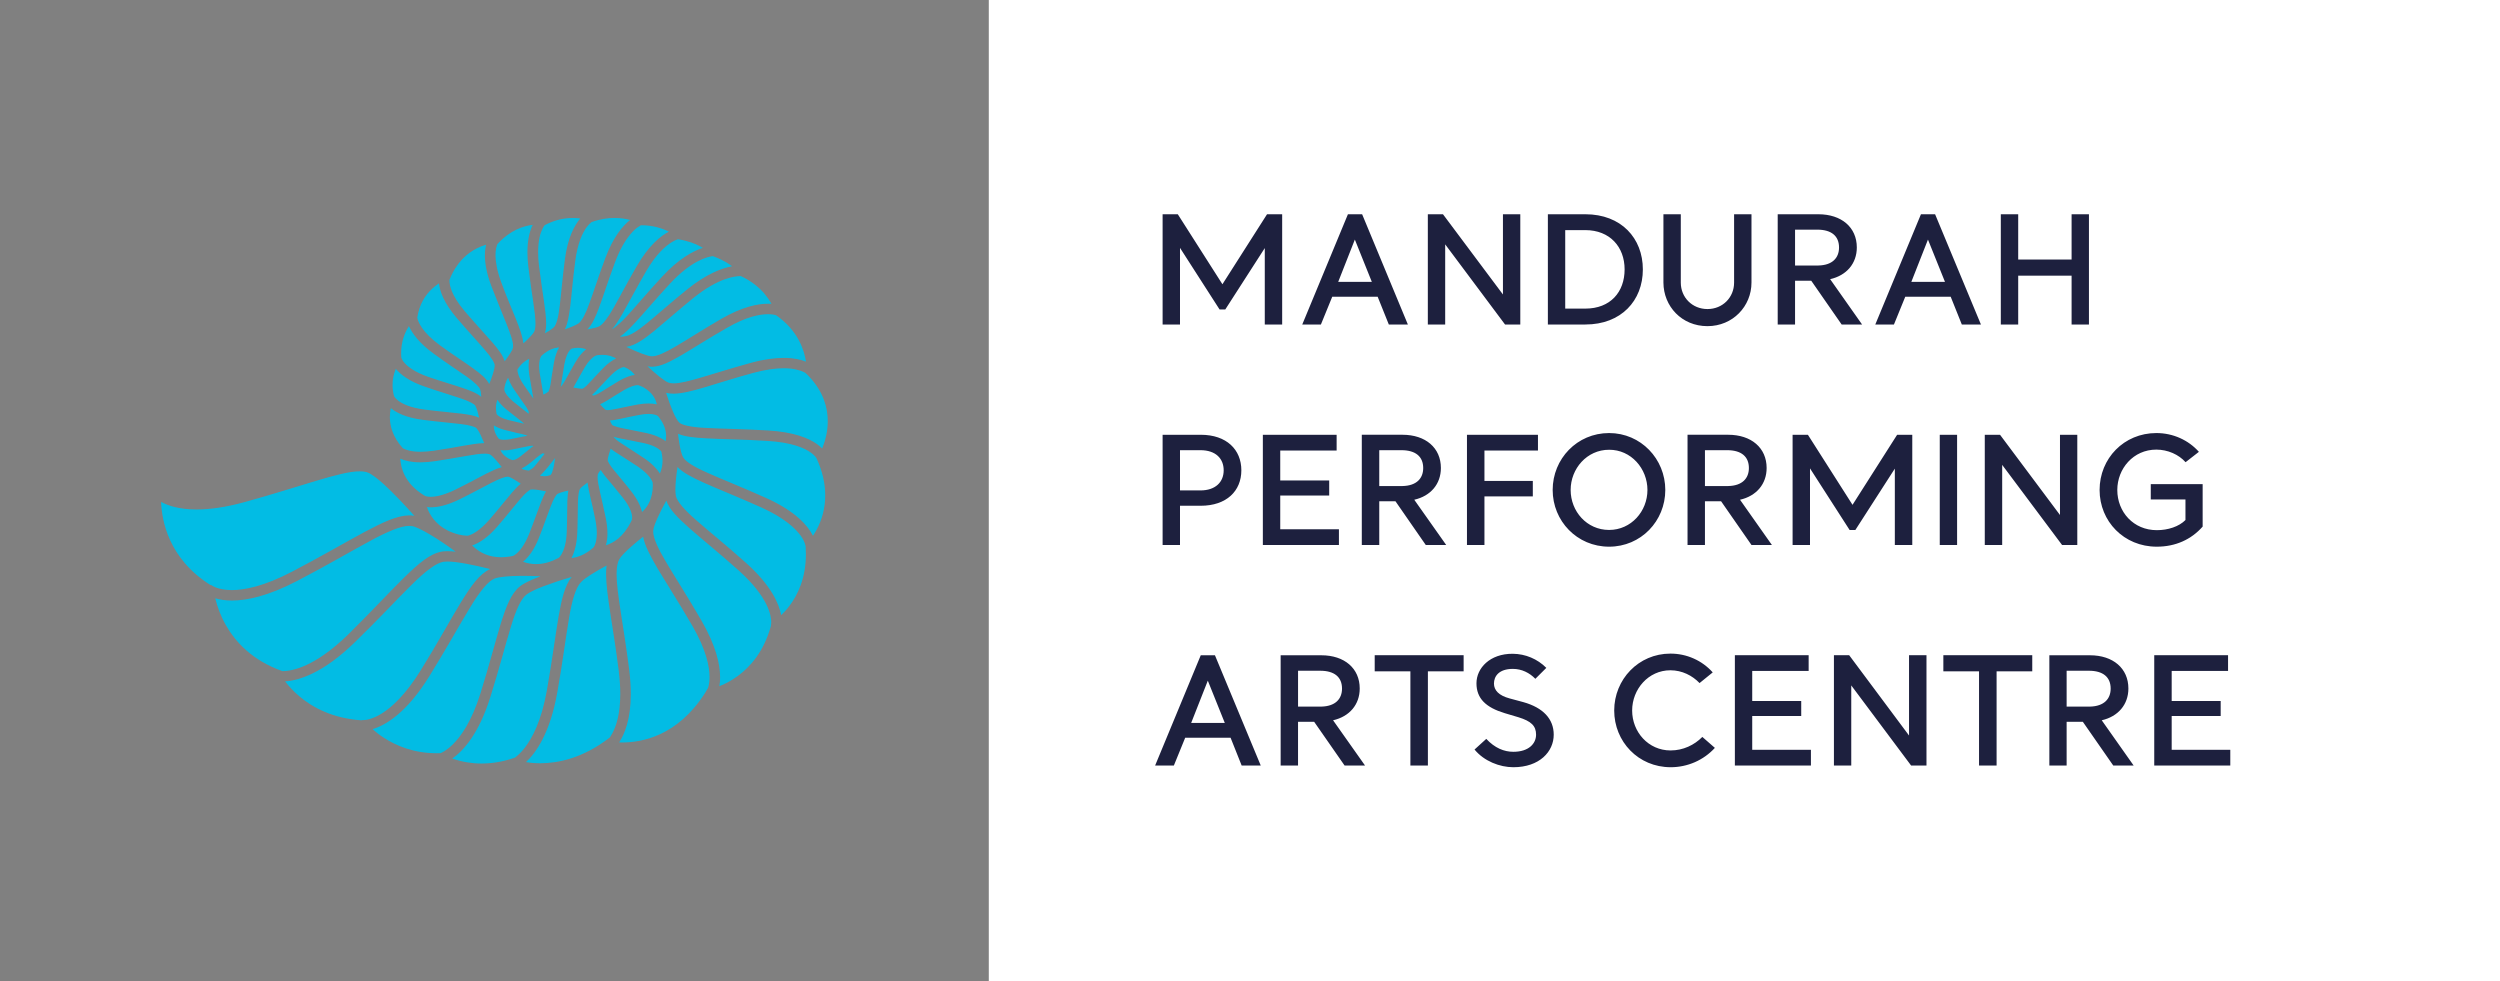 <?xml version="1.0" encoding="UTF-8"?> <svg xmlns="http://www.w3.org/2000/svg" width="135" height="53" viewBox="0 0 135 53" fill="none"><rect x="0" y="0" width="135" height="53" fill="#808080" stroke="none"/><g clip-path="url(#clip0_811_52)"><path d="M53.395 53L53.395 9.71556e-06L135.02 6.1476e-06L135.02 53L53.395 53Z" fill="white"></path><path d="M63.72 17.523L63.72 13.385L65.856 16.71L66.166 16.71L68.298 13.396L68.298 17.523L69.237 17.523L69.237 11.57L68.42 11.57L66.011 15.35L63.601 11.57L62.781 11.57L62.781 17.523L63.72 17.523ZM71.329 17.523L71.942 16.022L74.393 16.022L74.996 17.523L76.025 17.523L73.555 11.57L72.788 11.57L70.322 17.523L71.329 17.523ZM72.263 15.221L73.162 12.937L74.079 15.221L72.263 15.221ZM78.04 17.523L78.04 13.195L81.272 17.523L82.096 17.523L82.096 11.57L81.159 11.57L81.159 15.902L77.921 11.57L77.103 11.57L77.103 17.523L78.04 17.523ZM85.611 17.523C87.543 17.523 88.714 16.235 88.714 14.549C88.714 12.863 87.546 11.57 85.611 11.57L83.585 11.57L83.585 17.523L85.611 17.523ZM84.522 16.663L84.522 12.426L85.605 12.426C86.936 12.426 87.729 13.336 87.729 14.546C87.729 15.772 86.961 16.665 85.605 16.665L84.522 16.665L84.522 16.663ZM92.202 17.612C93.573 17.612 94.58 16.537 94.58 15.259L94.58 11.57L93.641 11.57L93.641 15.261C93.641 16.056 93.029 16.689 92.202 16.689C91.388 16.689 90.763 16.065 90.763 15.261L90.763 11.57L89.825 11.57L89.825 15.261C89.83 16.538 90.812 17.612 92.202 17.612ZM67.033 25.396C67.033 24.279 66.233 23.478 64.846 23.478L62.781 23.478L62.781 29.431L63.72 29.431L63.72 27.311L64.836 27.311C66.233 27.311 67.033 26.513 67.033 25.396ZM63.72 26.483L63.72 24.31L64.823 24.31C65.658 24.31 66.079 24.774 66.079 25.396C66.079 26.036 65.63 26.483 64.823 26.483L63.72 26.483ZM72.302 29.431L72.302 28.581L69.133 28.581L69.133 26.757L71.777 26.757L71.777 25.946L69.133 25.946L69.133 24.329L72.178 24.329L72.178 23.478L68.194 23.478L68.194 29.431L72.302 29.431ZM76.993 29.431L78.096 29.431L76.37 26.986C77.261 26.783 77.808 26.135 77.808 25.27C77.808 24.186 76.984 23.477 75.735 23.477L73.537 23.477L73.537 29.431L74.48 29.431L74.48 27.067L75.354 27.067L76.993 29.431ZM74.48 26.246L74.48 24.31L75.676 24.31C76.444 24.31 76.853 24.657 76.853 25.274C76.853 25.832 76.495 26.229 75.742 26.246L74.48 26.246ZM80.16 29.431L80.16 26.806L82.772 26.806L82.772 25.972L80.16 25.972L80.16 24.329L83.05 24.329L83.05 23.478L79.216 23.478L79.216 29.431L80.16 29.431ZM83.844 26.458C83.844 28.133 85.159 29.521 86.892 29.521C88.612 29.521 89.926 28.134 89.926 26.458C89.926 24.785 88.609 23.385 86.892 23.385C85.159 23.385 83.844 24.78 83.844 26.458ZM88.962 26.458C88.962 27.612 88.081 28.617 86.891 28.617C85.686 28.617 84.815 27.612 84.815 26.458C84.815 25.31 85.689 24.287 86.891 24.287C88.081 24.281 88.962 25.306 88.962 26.458ZM94.581 29.431L95.684 29.431L93.961 26.986C94.849 26.783 95.398 26.135 95.398 25.27C95.398 24.186 94.573 23.477 93.322 23.477L91.127 23.477L91.127 29.431L92.067 29.431L92.067 27.067L92.938 27.067L94.581 29.431ZM92.067 26.246L92.067 24.31L93.266 24.31C94.034 24.31 94.44 24.657 94.44 25.274C94.44 25.832 94.081 26.229 93.328 26.246L92.067 26.246ZM67.05 41.34L68.081 41.34L65.607 35.385L64.841 35.385L62.376 41.34L63.388 41.34L64 39.839L66.452 39.839L67.05 41.34ZM64.323 39.039L65.222 36.755L66.139 39.039L64.323 39.039ZM72.609 41.34L73.713 41.34L71.986 38.895C72.877 38.692 73.425 38.044 73.425 37.178C73.425 36.092 72.601 35.385 71.351 35.385L69.155 35.385L69.155 41.34L70.094 41.34L70.094 38.976L70.964 38.976L72.609 41.34ZM70.095 38.156L70.095 36.22L71.292 36.22C72.06 36.22 72.469 36.566 72.469 37.183C72.469 37.742 72.111 38.138 71.358 38.156L70.095 38.156ZM77.106 41.34L77.106 36.251L79.036 36.251L79.036 35.381L74.234 35.381L74.234 36.251L76.161 36.251L76.161 41.34L77.106 41.34ZM79.729 36.898C79.729 37.719 80.24 38.204 81.256 38.511L81.998 38.732C82.684 38.944 82.948 39.196 82.948 39.673C82.948 40.15 82.556 40.597 81.72 40.597C81.222 40.597 80.719 40.394 80.259 39.899L79.625 40.475C80.138 41.101 80.984 41.43 81.72 41.43C83.134 41.43 83.901 40.587 83.901 39.673C83.901 38.822 83.326 38.214 82.265 37.916L81.52 37.715C80.939 37.56 80.674 37.277 80.674 36.912C80.674 36.53 80.928 36.12 81.695 36.12C82.175 36.12 82.593 36.331 82.909 36.656L83.501 36.065C83.023 35.583 82.372 35.309 81.69 35.304C80.454 35.295 79.729 36.08 79.729 36.898ZM87.167 38.367C87.167 40.042 88.465 41.43 90.219 41.43C90.668 41.43 91.112 41.337 91.522 41.158C91.933 40.978 92.301 40.715 92.603 40.385L91.926 39.794C91.495 40.231 90.891 40.524 90.211 40.524C89.012 40.524 88.136 39.528 88.136 38.367C88.136 37.218 89.011 36.195 90.201 36.195C90.833 36.195 91.386 36.48 91.776 36.886L92.487 36.309C92.201 35.989 91.849 35.732 91.455 35.558C91.061 35.383 90.634 35.294 90.202 35.295C88.482 35.295 87.167 36.687 87.167 38.367ZM96.933 17.523L96.933 15.16L97.808 15.16L99.449 17.523L100.552 17.523L98.828 15.075C99.717 14.874 100.268 14.225 100.268 13.362C100.268 12.276 99.441 11.57 98.192 11.57L95.996 11.57L95.996 17.523L96.933 17.523ZM96.933 14.337L96.933 12.401L98.135 12.401C98.902 12.401 99.308 12.749 99.308 13.365C99.308 13.922 98.953 14.32 98.197 14.337L96.933 14.337ZM102.273 17.523L102.885 16.022L105.337 16.022L105.938 17.523L106.97 17.523L104.495 11.57L103.731 11.57L101.266 17.523L102.273 17.523ZM103.212 15.221L104.11 12.937L105.029 15.221L103.212 15.221ZM108.983 17.523L108.983 14.886L111.866 14.886L111.866 17.523L112.803 17.523L112.803 11.57L111.866 11.57L111.866 14.015L108.983 14.015L108.983 11.57L108.044 11.57L108.044 17.523L108.983 17.523ZM103.263 29.431L103.263 23.478L102.445 23.478L100.036 27.261L97.627 23.478L96.8 23.478L96.8 29.431L97.74 29.431L97.74 25.292L99.88 28.621L100.188 28.621L102.321 25.306L102.321 29.431L103.263 29.431ZM104.747 29.431L104.747 23.478L105.683 23.478L105.683 29.431L104.747 29.431ZM112.174 29.431L112.174 23.478L111.239 23.478L111.239 27.81L108.002 23.478L107.178 23.478L107.178 29.431L108.118 29.431L108.118 25.103L111.353 29.431L112.174 29.431ZM113.378 26.458C113.378 28.152 114.692 29.521 116.464 29.521C117.474 29.521 118.322 29.139 118.943 28.436L118.943 26.143L116.142 26.143L116.142 26.971L118.015 26.971L118.015 28.081C117.665 28.436 117.073 28.629 116.47 28.629C115.206 28.629 114.334 27.644 114.334 26.458C114.334 25.309 115.2 24.279 116.439 24.279C117.062 24.279 117.654 24.546 118.021 24.959L118.74 24.399C118.184 23.775 117.361 23.385 116.444 23.385C114.693 23.385 113.378 24.757 113.378 26.458ZM97.79 41.34L97.79 40.489L94.62 40.489L94.62 38.665L97.266 38.665L97.266 37.853L94.62 37.853L94.62 36.232L97.667 36.232L97.667 35.381L93.683 35.381L93.683 41.34L97.79 41.34ZM99.968 41.34L99.968 37.012L103.201 41.34L104.03 41.34L104.03 35.381L103.088 35.381L103.088 39.718L99.855 35.381L99.032 35.381L99.032 41.34L99.968 41.34ZM106.868 36.251L106.868 41.34L107.816 41.34L107.816 36.251L109.742 36.251L109.742 35.381L104.941 35.381L104.941 36.251L106.868 36.251ZM111.598 41.34L111.598 38.976L112.473 38.976L114.117 41.34L115.218 41.34L113.494 38.895C114.382 38.692 114.933 38.044 114.933 37.178C114.933 36.092 114.106 35.385 112.859 35.385L110.665 35.385L110.665 41.34L111.598 41.34ZM111.598 38.156L111.598 36.22L112.8 36.22C113.567 36.22 113.976 36.566 113.976 37.183C113.976 37.742 113.615 38.138 112.865 38.156L111.598 38.156ZM120.436 41.34L120.436 40.489L117.271 40.489L117.271 38.665L119.917 38.665L119.917 37.853L117.271 37.853L117.271 36.232L120.315 36.232L120.315 35.381L116.329 35.381L116.329 41.34L120.436 41.34Z" fill="#1D203E"></path><path d="M27.079 15.279C27.665 16.856 28.183 17.819 28.262 18.543C28.552 18.277 28.798 18.02 28.843 17.918C28.884 17.84 28.916 17.693 28.916 17.483L28.916 17.463C28.916 16.873 28.704 15.853 28.53 14.403C28.499 14.123 28.481 13.866 28.481 13.631L28.481 13.614C28.481 12.928 28.616 12.45 28.767 12.142C28.286 12.197 27.55 12.419 26.86 13.183C26.811 13.3 26.756 13.497 26.756 13.798C26.762 14.134 26.834 14.621 27.079 15.279ZM26.607 18.513C26.924 18.89 27.161 19.188 27.251 19.512C27.483 19.202 27.673 18.91 27.691 18.809C27.701 18.776 27.705 18.737 27.705 18.686L27.705 18.669C27.709 18.21 27.18 17.138 26.543 15.472C26.275 14.766 26.184 14.213 26.184 13.787L26.184 13.779C26.184 13.558 26.212 13.367 26.248 13.215C26.077 13.263 25.912 13.328 25.754 13.409C25.242 13.666 24.656 14.146 24.27 15.11L24.27 15.143C24.27 15.406 24.374 15.955 25.1 16.812C25.708 17.522 26.226 18.071 26.607 18.513ZM24.947 22.34C25.323 22.393 25.626 22.438 25.872 22.555C25.854 22.477 25.835 22.392 25.813 22.317C25.763 22.116 25.69 21.934 25.663 21.902C25.622 21.827 25.34 21.66 24.869 21.508C24.397 21.345 23.748 21.16 22.945 20.88C22.088 20.59 21.624 20.219 21.374 19.918C21.258 20.194 21.198 20.491 21.198 20.791C21.198 20.965 21.22 21.155 21.269 21.362L21.279 21.385C21.283 21.396 21.288 21.407 21.302 21.429C21.328 21.474 21.388 21.541 21.493 21.628C21.705 21.792 22.119 22.011 22.923 22.116C23.758 22.225 24.425 22.273 24.947 22.34ZM32.519 19.162C32.448 19.162 32.37 19.165 32.288 19.174L32.288 19.179L32.257 19.179C32.247 19.179 32.234 19.185 32.22 19.187C32.193 19.195 32.152 19.21 32.093 19.246C31.97 19.324 31.78 19.487 31.567 19.851C31.326 20.26 31.15 20.595 30.995 20.865C30.982 20.887 30.968 20.909 30.96 20.926C31.146 20.963 31.33 20.993 31.422 20.993L31.422 20.999L31.422 20.989L31.453 20.989L31.467 20.985C31.472 20.985 31.481 20.982 31.485 20.977C31.504 20.965 31.526 20.949 31.557 20.926C31.616 20.882 31.698 20.809 31.788 20.71C31.98 20.517 32.228 20.226 32.565 19.884C32.824 19.616 33.063 19.458 33.268 19.358C33.096 19.255 32.864 19.162 32.519 19.162ZM23.766 18.653C24.492 19.179 25.091 19.56 25.544 19.89C25.953 20.186 26.262 20.427 26.42 20.741C26.584 20.33 26.714 19.903 26.714 19.761L26.714 19.727C26.72 19.621 26.538 19.296 26.17 18.88C25.808 18.453 25.282 17.898 24.664 17.172C23.974 16.361 23.747 15.732 23.706 15.302C23.571 15.391 23.444 15.49 23.326 15.599C22.985 15.921 22.644 16.403 22.532 17.159C22.581 17.395 22.796 17.942 23.766 18.653ZM25.055 20.976C25.454 21.116 25.767 21.233 25.99 21.435C25.976 21.24 25.953 21.084 25.931 21.032C25.894 20.91 25.645 20.651 25.209 20.344C24.773 20.035 24.165 19.644 23.43 19.106C22.632 18.53 22.256 17.997 22.082 17.611C22.068 17.629 22.056 17.649 22.047 17.669C21.856 17.98 21.66 18.452 21.66 19.09C21.66 19.158 21.665 19.23 21.67 19.302L21.67 19.304C21.672 19.321 21.678 19.338 21.687 19.352C21.705 19.404 21.746 19.486 21.838 19.588C22.014 19.795 22.378 20.09 23.136 20.355C23.92 20.624 24.564 20.802 25.055 20.976ZM26.86 21.587C26.808 21.729 26.782 21.879 26.784 22.03C26.784 22.13 26.793 22.236 26.815 22.353C26.825 22.368 26.834 22.382 26.86 22.41C26.93 22.477 27.087 22.589 27.437 22.678C27.787 22.768 28.072 22.827 28.309 22.88C28.268 22.846 28.223 22.805 28.168 22.76C27.977 22.607 27.701 22.398 27.363 22.125C27.124 21.934 26.965 21.749 26.86 21.587ZM35.469 21.836C35.41 21.559 35.242 21.2 34.739 20.911C34.647 20.865 34.553 20.825 34.453 20.796C34.326 20.796 34.084 20.841 33.714 21.054C33.323 21.286 33.014 21.487 32.76 21.642C32.634 21.713 32.519 21.782 32.407 21.832L32.542 21.983C32.592 22.036 32.647 22.086 32.705 22.131L32.715 22.137C32.719 22.137 32.723 22.14 32.733 22.14C32.746 22.146 32.768 22.146 32.797 22.146L32.815 22.146C33.059 22.146 33.626 21.996 34.43 21.844C34.653 21.805 34.847 21.788 35.016 21.788L35.034 21.788C35.206 21.788 35.351 21.811 35.469 21.836ZM27.214 23.748C27.296 23.748 27.401 23.743 27.532 23.72C27.936 23.648 28.231 23.57 28.485 23.529C28.481 23.529 28.477 23.524 28.471 23.524C28.417 23.501 28.331 23.473 28.222 23.448C28 23.395 27.686 23.331 27.296 23.227C27.023 23.159 26.815 23.07 26.666 22.97L26.666 22.998C26.666 23.177 26.715 23.403 26.915 23.669C26.919 23.678 26.934 23.687 26.946 23.703C26.979 23.72 27.056 23.748 27.214 23.748ZM29.302 12.337C29.185 12.565 29.059 12.964 29.059 13.621C29.059 13.831 29.071 14.066 29.103 14.329C29.276 15.767 29.488 16.759 29.493 17.462C29.493 17.656 29.476 17.834 29.425 17.997C29.666 17.863 29.865 17.723 29.916 17.662C30.037 17.539 30.156 17.147 30.223 16.531C30.301 15.915 30.364 15.075 30.501 14.031C30.65 12.839 31.022 12.163 31.336 11.797C31.213 11.78 31.076 11.772 30.922 11.772L30.918 11.772C30.504 11.772 29.987 11.857 29.416 12.158C29.372 12.214 29.334 12.274 29.302 12.337ZM34.897 14.637C34.352 15.576 33.957 16.34 33.622 16.929C33.417 17.278 33.237 17.572 33.036 17.791C33.263 17.662 33.558 17.395 33.922 16.996C34.384 16.491 34.97 15.786 35.754 14.941C36.653 13.966 37.434 13.551 37.956 13.384C37.919 13.361 37.878 13.339 37.833 13.316C37.543 13.156 37.133 12.999 36.607 12.919C36.488 12.959 36.374 13.014 36.268 13.082C35.928 13.294 35.428 13.725 34.897 14.637ZM39.871 30.789C38.786 29.821 37.883 29.101 37.211 28.506C36.595 27.952 36.154 27.525 35.981 27.034C35.615 27.695 35.296 28.376 35.279 28.632C35.279 28.651 35.273 28.673 35.273 28.699L35.273 28.714C35.273 29.042 35.529 29.619 35.995 30.398C36.462 31.191 37.129 32.213 37.883 33.519C38.664 34.874 38.881 35.866 38.885 36.546L38.885 36.572C38.888 36.734 38.874 36.896 38.844 37.055C39.113 36.951 39.462 36.779 39.824 36.515C40.514 36.013 41.258 35.181 41.64 33.767L41.627 33.762L41.635 33.722C41.635 33.718 41.635 33.712 41.64 33.7C41.646 33.681 41.646 33.641 41.646 33.59C41.646 33.258 41.505 32.25 39.871 30.789ZM36.172 15.324C35.396 16.161 34.82 16.856 34.34 17.376C34.027 17.714 33.754 17.989 33.477 18.179L33.518 18.179C33.622 18.179 33.708 18.171 33.763 18.159C34.027 18.12 34.426 17.873 34.961 17.431C35.501 16.989 36.186 16.373 37.099 15.635C38.143 14.788 38.982 14.48 39.535 14.377C39.459 14.319 39.367 14.257 39.269 14.196C39.06 14.073 38.8 13.94 38.487 13.831C38.183 13.873 37.334 14.074 36.172 15.324ZM22.895 26.745C22.927 26.763 22.958 26.782 22.986 26.794C23.075 26.818 23.166 26.829 23.258 26.827C23.526 26.827 23.956 26.75 24.583 26.444C25.282 26.101 25.835 25.795 26.285 25.565C26.598 25.413 26.857 25.287 27.097 25.224C26.993 25.088 26.883 24.958 26.784 24.845C26.643 24.683 26.497 24.555 26.461 24.543C26.424 24.52 26.326 24.498 26.18 24.498L26.158 24.498C25.686 24.498 24.783 24.711 23.502 24.901C23.242 24.942 22.98 24.964 22.718 24.966L22.695 24.966C22.208 24.966 21.86 24.877 21.614 24.767C21.648 25.286 21.85 26.101 22.895 26.745ZM26.148 23.929C26.084 23.776 26.021 23.631 25.957 23.497C25.871 23.308 25.762 23.152 25.73 23.123C25.681 23.059 25.368 22.953 24.872 22.897C24.378 22.835 23.698 22.782 22.849 22.673C21.942 22.561 21.41 22.292 21.107 22.04C21.07 22.199 21.052 22.362 21.052 22.525C21.056 22.993 21.193 23.575 21.742 24.192C21.751 24.197 21.76 24.201 21.768 24.212C21.927 24.297 22.214 24.396 22.717 24.396L22.721 24.396C22.922 24.396 23.147 24.375 23.415 24.341C24.678 24.16 25.54 23.938 26.148 23.929ZM33.218 14.145C32.846 15.139 32.596 15.945 32.365 16.566C32.165 17.102 31.993 17.509 31.716 17.787C32.011 17.739 32.264 17.671 32.346 17.627C32.528 17.543 32.8 17.21 33.122 16.641C33.449 16.078 33.844 15.302 34.397 14.353C35.033 13.258 35.667 12.743 36.117 12.511C36.103 12.507 36.089 12.497 36.077 12.49C35.745 12.327 35.254 12.163 34.615 12.163L34.611 12.163C34.491 12.228 34.38 12.307 34.28 12.399C33.99 12.667 33.581 13.176 33.218 14.145ZM21.819 31.192C22.613 30.42 23.207 29.902 23.856 29.786C23.948 29.772 24.048 29.764 24.157 29.764C24.292 29.764 24.442 29.772 24.605 29.79C24.597 29.782 24.582 29.776 24.574 29.768C23.694 29.124 22.617 28.452 22.232 28.407C22.186 28.399 22.141 28.399 22.091 28.399L22.078 28.399C21.652 28.399 20.925 28.699 19.941 29.236C18.942 29.772 17.663 30.529 16.047 31.37C14.473 32.191 13.325 32.429 12.525 32.429L12.521 32.429C12.145 32.429 11.85 32.376 11.623 32.307C11.629 32.331 11.632 32.353 11.641 32.376C11.733 32.735 11.895 33.231 12.195 33.753C12.712 34.663 13.616 35.662 15.253 36.243C15.779 36.239 16.997 36.013 18.779 34.285C20.058 33.024 21.03 31.966 21.819 31.192ZM19.569 38.888L19.6 38.888C19.804 38.884 21.094 38.811 22.714 36.205C23.643 34.704 24.32 33.461 24.887 32.529C25.45 31.619 25.89 30.993 26.471 30.727C25.604 30.511 24.674 30.323 24.169 30.323L24.161 30.323C24.079 30.323 24.007 30.327 23.956 30.335L23.948 30.295L23.953 30.335C23.572 30.39 22.987 30.822 22.22 31.588C21.448 32.348 20.468 33.412 19.166 34.677C17.442 36.361 16.13 36.749 15.395 36.794C15.571 37.028 15.831 37.32 16.185 37.618C16.887 38.204 17.963 38.794 19.533 38.898L19.543 38.884L19.57 38.884L19.569 38.888ZM33.063 39.605C33.272 39.221 33.495 38.563 33.495 37.464C33.495 37.104 33.468 36.694 33.413 36.231C33.109 33.804 32.733 32.118 32.728 30.997C32.728 30.835 32.737 30.683 32.755 30.538C32.115 30.885 31.553 31.232 31.371 31.44C31.098 31.723 30.895 32.376 30.727 33.38C30.554 34.38 30.391 35.722 30.092 37.398C29.707 39.583 28.935 40.659 28.404 41.154C28.663 41.197 28.926 41.218 29.189 41.216C30.128 41.212 31.471 40.956 32.937 39.817C32.977 39.757 33.018 39.69 33.063 39.605ZM37.389 33.798C36.64 32.506 35.982 31.492 35.501 30.682C35.106 30.001 34.821 29.471 34.729 28.983C34.519 29.147 34.313 29.317 34.113 29.493C33.777 29.782 33.514 30.064 33.436 30.208C33.35 30.367 33.296 30.623 33.296 30.988L33.296 31.006C33.296 32.014 33.667 33.726 33.976 36.163C34.035 36.645 34.062 37.078 34.062 37.469L34.062 37.492C34.062 38.847 33.726 39.649 33.432 40.09C33.482 40.09 33.541 40.094 33.596 40.094L33.604 40.094C34.644 40.09 36.577 39.765 38.074 37.419C38.133 37.325 38.188 37.23 38.238 37.14C38.275 37.014 38.315 36.83 38.315 36.568C38.318 36.005 38.142 35.104 37.389 33.798ZM27.818 40.901C27.945 40.807 28.127 40.649 28.331 40.387C28.739 39.865 29.238 38.928 29.529 37.293C29.823 35.632 29.988 34.303 30.165 33.28C30.333 32.325 30.501 31.622 30.872 31.151C30.353 31.304 29.84 31.475 29.334 31.663C28.907 31.826 28.552 32.002 28.422 32.114C28.135 32.331 27.863 32.929 27.583 33.861C27.296 34.794 26.975 36.06 26.484 37.623C25.857 39.65 24.996 40.563 24.425 40.96C24.44 40.965 24.455 40.971 24.47 40.977C24.965 41.146 25.484 41.232 26.007 41.23C26.535 41.23 27.143 41.144 27.814 40.91C27.814 40.905 27.814 40.905 27.818 40.901ZM23.885 40.626C24.011 40.559 24.202 40.437 24.429 40.221C24.877 39.789 25.463 38.973 25.94 37.456C26.425 35.906 26.744 34.654 27.034 33.7C27.333 32.745 27.587 32.073 28.06 31.677C28.303 31.483 28.676 31.317 29.126 31.141C29.144 31.133 29.167 31.128 29.185 31.118C28.866 31.104 28.545 31.096 28.236 31.096L28.173 31.096C27.52 31.096 26.92 31.15 26.711 31.244L26.693 31.208L26.707 31.244C26.371 31.37 25.917 31.916 25.369 32.83C24.81 33.74 24.129 34.992 23.19 36.505C21.951 38.518 20.799 39.172 20.118 39.374C20.267 39.509 20.468 39.671 20.713 39.829C21.362 40.252 22.314 40.675 23.585 40.675C23.648 40.675 23.718 40.675 23.785 40.671C23.816 40.658 23.848 40.645 23.885 40.626ZM31.939 11.995C31.845 12.071 31.761 12.159 31.689 12.258C31.466 12.555 31.19 13.109 31.063 14.102C30.927 15.13 30.867 15.959 30.785 16.598C30.717 17.089 30.659 17.476 30.501 17.781C30.55 17.765 30.599 17.745 30.646 17.734C30.927 17.633 31.168 17.516 31.244 17.46C31.412 17.345 31.616 16.972 31.829 16.374C32.053 15.775 32.306 14.957 32.683 13.949C33.111 12.795 33.632 12.188 34.027 11.877C33.809 11.822 33.532 11.771 33.201 11.771C32.842 11.765 32.414 11.823 31.939 11.995ZM34.126 28.051C34.126 28.056 34.126 28.056 34.126 28.051ZM23.203 27.723C23.444 28.151 23.87 28.628 24.76 28.863C24.922 28.903 25.087 28.925 25.254 28.93C25.477 28.876 25.875 28.692 26.43 28.06C26.938 27.475 27.318 26.98 27.642 26.606C27.814 26.412 27.963 26.246 28.119 26.12C27.823 25.917 27.524 25.746 27.46 25.746C27.446 25.746 27.434 25.741 27.415 25.741L27.406 25.741C27.274 25.741 26.961 25.854 26.544 26.069C26.108 26.291 25.545 26.602 24.837 26.953C24.153 27.291 23.64 27.395 23.263 27.395L23.253 27.395C23.181 27.395 23.113 27.39 23.054 27.382C23.091 27.501 23.141 27.615 23.203 27.723ZM27.456 24.758C27.494 24.781 27.535 24.799 27.578 24.813C27.578 24.813 27.583 24.813 27.586 24.818C27.625 24.831 27.664 24.842 27.704 24.849C27.768 24.841 27.903 24.802 28.112 24.639C28.354 24.455 28.535 24.291 28.693 24.169C28.73 24.141 28.767 24.116 28.798 24.093L28.794 24.09L28.789 24.085C28.783 24.078 28.774 24.074 28.774 24.07L28.734 24.07C28.584 24.07 28.186 24.174 27.63 24.278C27.493 24.305 27.353 24.319 27.213 24.32L27.191 24.32C27.131 24.32 27.073 24.314 27.023 24.309C27.087 24.453 27.206 24.615 27.456 24.758ZM34.135 27.948C34.135 27.79 34.076 27.434 33.631 26.872C33.255 26.394 32.932 26.024 32.686 25.724C32.592 25.602 32.506 25.488 32.437 25.38C32.356 25.48 32.302 25.561 32.293 25.591C32.279 25.619 32.269 25.677 32.269 25.764L32.246 25.764L32.269 25.768L32.269 25.78C32.269 26.141 32.487 26.881 32.711 27.971C32.774 28.285 32.801 28.561 32.801 28.795L32.801 28.809C32.803 29.025 32.776 29.239 32.719 29.447C33.114 29.322 33.667 29.006 34.08 28.156C34.094 28.125 34.107 28.093 34.125 28.061L34.125 28.052C34.131 28.029 34.135 27.997 34.135 27.948ZM36.372 21.259C36.231 21.259 36.099 21.245 35.969 21.211C36.082 21.562 36.208 21.922 36.336 22.219C36.459 22.516 36.608 22.759 36.677 22.813C36.794 22.947 37.33 23.077 38.147 23.109C38.967 23.154 40.084 23.165 41.464 23.244C42.87 23.331 43.673 23.656 44.136 23.994C44.229 24.061 44.316 24.136 44.394 24.218C44.408 24.183 44.426 24.147 44.439 24.107C44.572 23.768 44.699 23.286 44.699 22.746L44.699 22.737C44.694 22.011 44.476 21.172 43.691 20.332C43.622 20.26 43.555 20.192 43.487 20.134C43.454 20.114 43.424 20.096 43.383 20.079C43.182 19.991 42.851 19.885 42.321 19.885C41.903 19.885 41.363 19.95 40.678 20.136C38.582 20.705 37.27 21.251 36.372 21.259ZM15.779 30.866C17.386 30.028 18.652 29.28 19.669 28.736C20.684 28.196 21.439 27.84 22.092 27.83L22.096 27.83C22.174 27.83 22.25 27.836 22.323 27.848L22.382 27.863C21.895 27.312 21.279 26.656 20.747 26.168C20.384 25.834 20.04 25.584 19.867 25.52C19.754 25.475 19.608 25.453 19.422 25.453L19.404 25.453C18.37 25.453 16.328 26.25 13.22 27.11C12.158 27.403 11.304 27.511 10.619 27.511L10.601 27.511C9.68 27.511 9.072 27.307 8.699 27.104C8.736 28.077 9.076 30.155 11.376 31.599L11.386 31.586L11.418 31.599C11.432 31.61 11.423 31.605 11.432 31.61C11.501 31.654 11.574 31.691 11.65 31.722C11.822 31.789 12.103 31.861 12.52 31.866C13.211 31.862 14.264 31.659 15.779 30.866ZM36.808 19.174C36.167 19.543 35.691 19.795 35.216 19.805L35.143 19.805C35.088 19.799 35.03 19.79 34.966 19.778C35.425 20.209 35.91 20.601 36.096 20.66C36.182 20.689 36.273 20.703 36.364 20.701L36.39 20.701C37.066 20.701 38.441 20.175 40.533 19.598C41.259 19.397 41.849 19.326 42.325 19.326L42.34 19.326C42.866 19.326 43.252 19.422 43.524 19.531C43.428 18.909 43.096 17.846 41.908 17.023C41.822 16.994 41.676 16.967 41.472 16.967C41.032 16.967 40.305 17.096 39.254 17.706C38.232 18.289 37.447 18.801 36.808 19.174ZM35.324 17.874C34.766 18.322 34.334 18.633 33.863 18.725C33.849 18.728 33.835 18.728 33.818 18.731C34.385 19.003 34.983 19.237 35.183 19.24L35.224 19.24C35.464 19.24 35.91 19.053 36.513 18.691C37.13 18.333 37.93 17.809 38.959 17.213C40.08 16.569 40.91 16.401 41.464 16.401C41.532 16.401 41.599 16.404 41.659 16.407C41.544 16.202 41.408 16.009 41.256 15.829C40.974 15.511 40.574 15.175 40.008 14.909L39.993 14.909C39.668 14.909 38.778 15.018 37.453 16.082C36.558 16.81 35.877 17.418 35.324 17.874ZM41.114 27.404C39.839 26.827 38.791 26.421 38.001 26.065C37.371 25.777 36.894 25.538 36.585 25.218C36.517 25.677 36.472 26.119 36.472 26.439L36.472 26.453C36.471 26.564 36.479 26.676 36.499 26.786C36.558 27.07 36.934 27.511 37.592 28.088C38.246 28.665 39.163 29.394 40.256 30.371C41.64 31.6 42.071 32.605 42.184 33.217C42.32 33.091 42.474 32.925 42.633 32.713C43.074 32.128 43.518 31.227 43.518 29.924C43.518 29.799 43.514 29.664 43.505 29.528L43.505 29.51C43.499 29.487 43.496 29.447 43.477 29.393C43.446 29.286 43.378 29.123 43.237 28.924C42.943 28.524 42.352 27.962 41.114 27.404ZM38.114 23.669C37.475 23.631 36.984 23.584 36.612 23.423C36.63 23.591 36.653 23.759 36.681 23.916C36.735 24.277 36.821 24.582 36.886 24.689C36.998 24.907 37.465 25.213 38.237 25.546C39.008 25.894 40.062 26.304 41.355 26.885C42.975 27.61 43.637 28.402 43.901 28.934C43.955 28.853 44.01 28.762 44.069 28.658C44.395 28.073 44.565 27.414 44.562 26.745C44.562 26.159 44.435 25.487 44.087 24.736C44.036 24.661 43.95 24.559 43.796 24.448C43.451 24.196 42.765 23.888 41.431 23.809C40.066 23.723 38.958 23.72 38.114 23.669ZM28.163 25.304C28.218 25.333 28.276 25.358 28.335 25.376C28.41 25.394 28.486 25.406 28.563 25.412C28.593 25.394 28.689 25.34 28.78 25.269C28.866 25.191 29.07 24.935 29.148 24.834C29.238 24.714 29.343 24.588 29.379 24.543C29.394 24.529 29.402 24.516 29.41 24.507C29.376 24.493 29.341 24.483 29.306 24.476C29.306 24.476 29.302 24.476 29.302 24.482C29.293 24.486 29.284 24.49 29.275 24.493C29.252 24.507 29.225 24.527 29.197 24.543C29.141 24.582 29.086 24.623 29.034 24.667C28.947 24.737 28.558 25.07 28.403 25.165C28.309 25.218 28.223 25.272 28.163 25.304ZM35.592 22.544C35.568 22.516 35.541 22.488 35.519 22.46C35.51 22.453 35.495 22.449 35.481 22.437C35.414 22.403 35.273 22.352 35.019 22.352C34.858 22.354 34.697 22.371 34.538 22.403C33.822 22.532 33.327 22.677 32.936 22.707C32.965 22.787 33.002 22.863 33.046 22.935L33.05 22.937L33.055 22.946C33.059 22.951 33.069 22.956 33.081 22.965C33.105 22.979 33.141 22.99 33.182 23.01C33.304 23.053 33.43 23.088 33.558 23.113C33.881 23.186 34.334 23.259 34.892 23.382C35.396 23.492 35.727 23.656 35.946 23.825C35.958 23.743 35.972 23.654 35.972 23.556C35.969 23.272 35.891 22.937 35.592 22.544ZM34.276 20.245C34.161 20.089 33.989 19.926 33.689 19.817C33.581 19.838 33.337 19.912 32.968 20.289C32.645 20.616 32.401 20.896 32.197 21.105C32.115 21.19 32.038 21.263 31.965 21.332C31.991 21.343 32.017 21.351 32.043 21.356L32.06 21.356C32.093 21.354 32.261 21.29 32.465 21.161C32.701 21.021 33.018 20.809 33.423 20.571C33.767 20.371 34.049 20.276 34.276 20.245ZM28.581 20.237C28.556 20.083 28.544 19.928 28.545 19.772L28.545 19.756C28.545 19.609 28.559 19.486 28.581 19.374C28.385 19.46 28.15 19.629 27.941 19.951L27.941 19.957C27.941 20.07 27.978 20.321 28.246 20.73C28.463 21.051 28.653 21.31 28.802 21.525C28.767 21.259 28.671 20.823 28.581 20.237ZM29.253 19.201L29.242 19.209C29.225 19.232 29.21 19.256 29.197 19.282C29.162 19.357 29.111 19.508 29.111 19.766C29.111 19.875 29.121 20.002 29.144 20.155C29.216 20.637 29.298 21.006 29.343 21.309C29.366 21.301 29.388 21.286 29.411 21.278C29.502 21.228 29.584 21.172 29.602 21.155L29.607 21.149L29.615 21.146C29.62 21.143 29.625 21.132 29.63 21.123C29.638 21.103 29.652 21.072 29.661 21.037C29.684 20.965 29.712 20.858 29.734 20.724C29.779 20.452 29.824 20.068 29.91 19.597C29.974 19.229 30.078 18.956 30.192 18.763C29.942 18.776 29.619 18.871 29.253 19.201ZM28.553 22.258L28.553 22.253C28.559 22.235 28.5 22.087 28.358 21.894C28.217 21.687 28.008 21.407 27.765 21.043C27.6 20.797 27.497 20.578 27.437 20.394C27.321 20.589 27.25 20.807 27.228 21.032C27.237 21.105 27.296 21.335 27.723 21.693C28.045 21.956 28.317 22.155 28.526 22.326C28.531 22.332 28.54 22.336 28.545 22.345C28.549 22.309 28.552 22.287 28.552 22.273L28.553 22.258ZM31.653 18.859C31.535 18.818 31.389 18.787 31.217 18.781C31.113 18.781 30.99 18.795 30.863 18.826C30.845 18.84 30.808 18.868 30.763 18.921C30.673 19.03 30.55 19.255 30.473 19.683C30.391 20.142 30.346 20.511 30.296 20.809C30.292 20.838 30.286 20.867 30.277 20.895C30.292 20.881 30.301 20.867 30.318 20.847C30.368 20.786 30.431 20.696 30.5 20.573C30.64 20.332 30.822 19.985 31.072 19.56C31.266 19.223 31.471 19.002 31.653 18.859ZM29.152 25.678C29.197 25.691 29.27 25.715 29.365 25.717L29.406 25.717C29.547 25.717 29.692 25.668 29.729 25.65C29.747 25.632 29.796 25.569 29.819 25.493C29.86 25.376 29.892 25.228 29.915 25.119C29.928 25.047 29.96 24.862 29.978 24.733C29.899 24.822 29.823 24.915 29.751 25.01C29.651 25.155 29.446 25.39 29.356 25.484C29.302 25.557 29.212 25.633 29.152 25.678ZM25.636 29.582C25.935 29.834 26.384 30.092 27.061 30.092C27.202 30.092 27.351 30.078 27.509 30.056C27.582 30.047 27.65 30.028 27.713 30.015C27.754 29.993 27.805 29.965 27.863 29.916C28.049 29.768 28.326 29.457 28.584 28.803C28.852 28.124 29.039 27.57 29.206 27.141C29.301 26.907 29.383 26.705 29.487 26.534C29.206 26.475 28.924 26.43 28.767 26.43L28.76 26.43C28.715 26.43 28.684 26.434 28.674 26.434L28.666 26.394L28.671 26.434C28.611 26.434 28.362 26.619 28.071 26.975C27.767 27.326 27.381 27.83 26.859 28.43C26.315 29.061 25.843 29.34 25.494 29.453C25.54 29.494 25.585 29.538 25.636 29.582ZM28.245 30.335C28.47 30.418 28.708 30.461 28.947 30.461C29.297 30.461 29.71 30.376 30.188 30.11C30.219 30.079 30.269 30.02 30.323 29.93C30.441 29.732 30.582 29.362 30.605 28.718C30.631 28.048 30.623 27.512 30.636 27.083C30.645 26.858 30.659 26.665 30.691 26.489C30.62 26.502 30.55 26.519 30.482 26.539C30.3 26.584 30.136 26.647 30.11 26.669C30.046 26.697 29.886 26.94 29.737 27.345C29.579 27.749 29.393 28.314 29.115 29.007C28.843 29.709 28.517 30.11 28.245 30.335ZM35.251 26.223L35.251 26.2C35.251 26.145 35.246 26.09 35.242 26.046C35.187 25.894 35.015 25.587 34.448 25.198C33.963 24.873 33.563 24.631 33.249 24.425C33.151 24.357 33.059 24.296 32.977 24.226C32.887 24.487 32.815 24.755 32.815 24.825L32.815 24.848C32.809 24.889 32.913 25.101 33.136 25.37C33.363 25.654 33.694 26.027 34.08 26.523C34.438 26.983 34.605 27.361 34.669 27.65C34.697 27.627 34.724 27.599 34.751 27.573C34.993 27.322 35.242 26.916 35.251 26.223ZM32.107 29.465C32.161 29.349 32.228 29.136 32.228 28.791C32.228 28.596 32.205 28.358 32.152 28.074C31.974 27.178 31.788 26.543 31.725 26.058C31.522 26.205 31.354 26.345 31.325 26.394C31.276 26.449 31.216 26.705 31.208 27.105C31.194 27.507 31.202 28.052 31.175 28.74C31.152 29.394 31.012 29.839 30.858 30.137C31.18 30.096 31.611 29.961 32.059 29.551C32.075 29.528 32.089 29.502 32.107 29.465ZM35.714 24.381C35.701 24.364 35.678 24.341 35.65 24.313C35.533 24.203 35.283 24.044 34.77 23.929C34.225 23.809 33.785 23.736 33.436 23.664C33.323 23.636 33.223 23.613 33.128 23.588C33.164 23.647 33.319 23.796 33.573 23.955C33.863 24.15 34.271 24.398 34.771 24.736C35.217 25.033 35.479 25.327 35.634 25.569C35.73 25.349 35.779 25.112 35.777 24.873C35.772 24.707 35.751 24.542 35.714 24.381Z" fill="#02BCE4"></path></g><defs><clipPath id="clip0_811_52"><rect width="53" height="135" fill="white" transform="translate(0 53) rotate(-90)"></rect></clipPath></defs></svg> 
